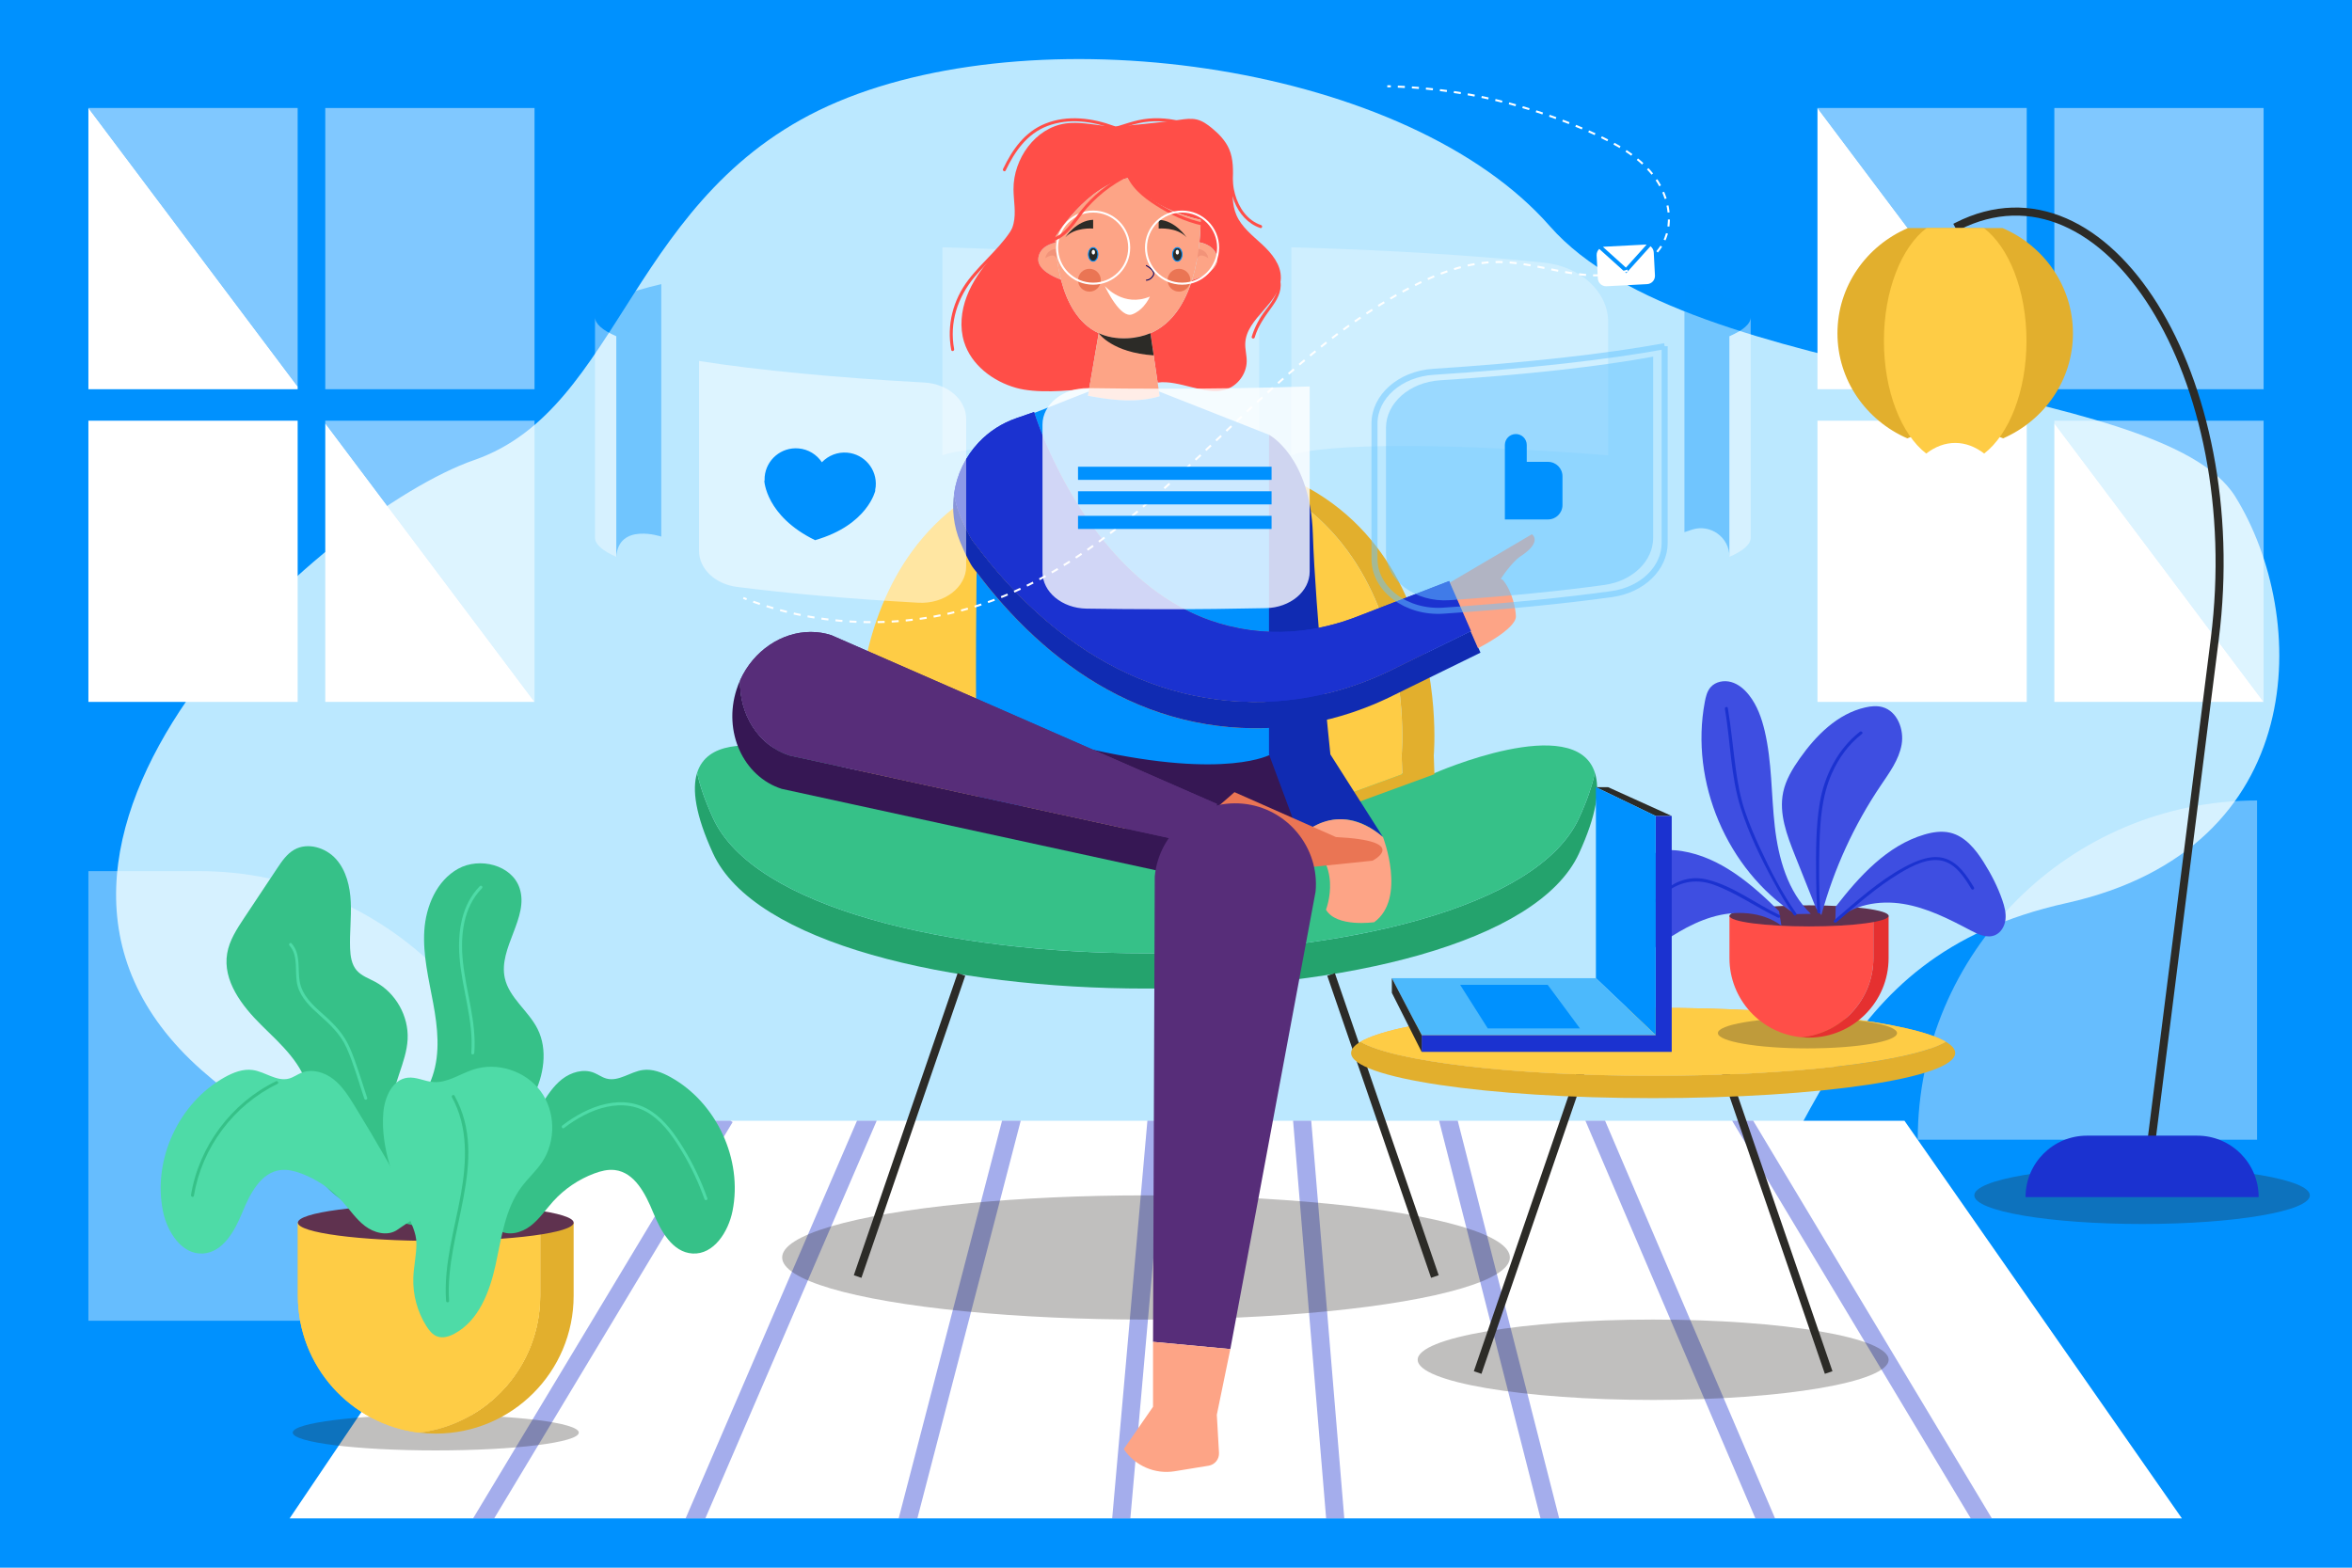 <?xml version="1.0" encoding="utf-8"?>
<!-- Generator: Adobe Illustrator 23.0.3, SVG Export Plug-In . SVG Version: 6.00 Build 0)  -->
<svg version="1.1" xmlns="http://www.w3.org/2000/svg" xmlns:xlink="http://www.w3.org/1999/xlink" x="0px" y="0px"
	 viewBox="0 0 2340 1560" style="enable-background:new 0 0 2340 1560;" xml:space="preserve">
<style type="text/css">
	.st0{fill:#0091FE;}
	.st1{fill:#BBE8FF;}
	.st2{fill:#FFFFFF;}
	.st3{opacity:0.4;}
	.st4{clip-path:url(#SVGID_2_);}
	.st5{fill:none;stroke:#1B32D0;stroke-width:18;stroke-miterlimit:10;}
	.st6{opacity:0.3;fill:#2C2B27;}
	.st7{fill:#24A36D;}
	.st8{fill:#36C188;}
	.st9{fill:#E2AF2D;}
	.st10{fill:#FECC45;}
	.st11{fill:none;stroke:#2C2B27;stroke-width:8;stroke-miterlimit:10;}
	.st12{opacity:0.4;fill:#FFFFFF;}
	.st13{opacity:0.3;fill:#FFFFFF;}
	.st14{fill:#FDA486;}
	.st15{fill:#F29379;}
	.st16{fill:#FF4E48;}
	.st17{fill:#000060;stroke:#FFFFFF;stroke-miterlimit:10;}
	.st18{fill:#2C2B27;}
	.st19{fill:#2C2B27;stroke:#0091FE;stroke-miterlimit:10;}
	.st20{fill:#361754;}
	.st21{fill:none;stroke:#000060;stroke-miterlimit:10;}
	.st22{fill:#102BB2;}
	.st23{fill:#1B32D0;}
	.st24{fill:#572D79;}
	.st25{fill:#EA7554;}
	.st26{fill:none;stroke:#FFFFFF;stroke-width:2;stroke-miterlimit:10;}
	.st27{opacity:0.5;fill:#FFFFFF;}
	.st28{fill:#FEB149;}
	.st29{fill:#5F324F;}
	.st30{fill:#4EDBA7;}
	.st31{fill:#E53030;}
	.st32{fill:#3E4EE1;}
	.st33{fill:#4CB9FC;}
	.st34{fill:none;stroke:#FFFFFF;stroke-width:2;stroke-miterlimit:10;stroke-dasharray:7.005,7.005;}
	.st35{opacity:0.8;fill:#FFFFFF;}
	.st36{opacity:0.4;fill:#0091FE;}
	.st37{opacity:0.5;fill:#66C5FF;}
	.st38{opacity:0.5;fill:none;stroke:#66C5FF;stroke-width:6;stroke-miterlimit:10;}
</style>
<g id="Background">
	<rect class="st0" width="2340" height="1560"/>
</g>
<g id="OBJECTS">
	<path id="Shape" class="st1" d="M1140.61,1316.54c95.97,53.76,205.14,79.94,314.91,72.91c85.06-5.44,173.73-28.81,227.48-93
		c128.78-153.77,128.78-343.54,372.77-397.77c244-54.22,242.1-285.16,168.13-404.47S1682.27,385.25,1542,225.14
		S1041.55,13.57,833.62,101.18S619.61,406.54,471.84,457.76s-523.74,383.5-271.36,607.07
		C435.77,1273.26,757.3,1101.81,1140.61,1316.54z"/>
	<g id="Carpet">
		<g>
			<g>
				<g>
					<polyline class="st2" points="1894.75,1115.26 555.16,1115.26 288.14,1510.94 2170.75,1510.94 1894.75,1115.26 					"/>
				</g>
			</g>
		</g>
		<g class="st3">
			<defs>
				<polygon id="SVGID_1_" class="st3" points="2170.75,1510.94 288.14,1510.94 555.16,1115.26 1894.75,1115.26 				"/>
			</defs>
			<clipPath id="SVGID_2_">
				<use xlink:href="#SVGID_1_"  style="overflow:visible;"/>
			</clipPath>
			<g class="st4">
				<line class="st5" x1="461.37" y1="1543.85" x2="721.21" y2="1111.92"/>
				<line class="st5" x1="678.64" y1="1541.78" x2="864.58" y2="1110.25"/>
				<line class="st5" x1="895.91" y1="1539.71" x2="1007.95" y2="1108.59"/>
				<line class="st5" x1="1113.18" y1="1537.65" x2="1151.32" y2="1106.93"/>
				<line class="st5" x1="1330.45" y1="1535.58" x2="1294.68" y2="1105.26"/>
				<line class="st5" x1="1547.72" y1="1533.52" x2="1438.05" y2="1103.6"/>
				<line class="st5" x1="1764.99" y1="1531.45" x2="1581.42" y2="1101.94"/>
				<line class="st5" x1="1982.27" y1="1529.39" x2="1724.79" y2="1100.27"/>
			</g>
		</g>
	</g>
	<g id="Chair">
		<ellipse class="st6" cx="1140.17" cy="1251.3" rx="362" ry="61.8"/>
		<g>
			<path class="st7" d="M1570.98,849.15c-82.23,179.41-779.39,179.41-861.62,0c-17.46-38.09-21.02-63.6-15.79-80.15
				c2.63,12.58,7.73,27.48,15.79,45.07c82.23,179.41,779.39,179.41,861.62,0c8.06-17.59,13.16-32.49,15.79-45.07
				C1592,785.55,1588.44,811.06,1570.98,849.15z"/>
			<path class="st8" d="M1586.77,769c-2.63,12.58-7.73,27.48-15.79,45.07c-82.23,179.41-779.39,179.41-861.62,0
				c-8.06-17.59-13.16-32.49-15.79-45.07c19.38-61.43,159.68,0.41,159.68,0.41h573.84C1427.09,769.41,1567.39,707.57,1586.77,769z"
				/>
			<path class="st9" d="M1427.09,770.41l-85.22,31.18c-69.27,25.34-142.21,37.03-214.89,35.01c62.03-1.7,123.82-13.38,182.95-35.01
				l85.22-31.18l-0.64-18.69c0,0,27-297.2-270.31-300.36c5.22-0.06,10.54-0.03,15.97,0.1c314.25-7.48,286.28,300.26,286.28,300.26
				L1427.09,770.41z"/>
			<path class="st10" d="M1395.15,770.41l-85.22,31.18c-59.13,21.63-120.92,33.31-182.95,35.01
				c-58.33-1.6-116.48-12.03-172.45-31.31l-101.28-34.88l0.64-18.69c0,0-27-297.2,270.31-300.36
				c297.31,3.16,270.31,300.36,270.31,300.36L1395.15,770.41z"/>
			<g>
				<line class="st11" x1="853.25" y1="1270.26" x2="956.54" y2="969.66"/>
				<line class="st11" x1="1427.57" y1="1270.26" x2="1324.28" y2="969.66"/>
			</g>
		</g>
	</g>
	<g id="Shapes">
		<path class="st12" d="M1907.96,1134.13h337.58V796.54h0C2059.11,796.54,1907.96,947.68,1907.96,1134.13L1907.96,1134.13z"/>
		<path class="st12" d="M535.39,1314.29H87.95V866.85h109.86c186.44,0,337.58,151.14,337.58,337.58V1314.29z"/>
	</g>
	<g id="Slides02">
		<path class="st13" d="M1284.77,246.11V359.2v25.9v67.93c0,0,42.3-20.9,315.16,0V362.1v-14.46v-27.31
			c0-29.9-27.28-55.16-63.71-58.94C1465.09,254.01,1379.23,248.67,1284.77,246.11z"/>
		<path class="st13" d="M937.66,246.11V359.2v25.9v67.93c0,0,42.3-20.9,315.16,0V362.1v-14.46v-27.31
			c0-29.9-27.28-55.16-63.71-58.94C1117.98,254.01,1032.12,248.67,937.66,246.11z"/>
	</g>
	<g id="Character">
		<path class="st0" d="M1265.08,724.27c-0.37,32.21-1.16,59.89-2.55,78.06H973.85c-3.43-44.75-3.19-147.2-2.24-232.92
			c0.36,0.45,0.71,0.9,1.05,1.35c7.98,10.54,16.38,20.82,25.26,30.81c4.83,5.49,9.9,10.84,15.01,16.13
			c5.18,5.25,10.43,10.43,15.92,15.45c5.42,5.06,11.09,9.94,16.81,14.74c5.81,4.73,11.68,9.4,17.8,13.84
			c24.29,17.86,51.36,32.97,80.29,43.85c28.94,10.84,59.71,17.2,90.23,18.71c7.63,0.38,15.23,0.47,22.91,0.32
			C1259.63,724.51,1262.36,724.4,1265.08,724.27z"/>
		<path class="st14" d="M1055.57,278.3c-6.5-2.37-23.92-9.81-22.57-21.34c1.33-11.32,12.59-14.65,17.05-15.53
			C1050.67,252.02,1052.16,265.18,1055.57,278.3z"/>
		<path class="st15" d="M1050.5,247.64c0,0-9.07,0.46-10.46,9.32c0,0,10.05-7.63,11.83,2.71L1050.5,247.64z"/>
		<path class="st16" d="M1240.34,359.59c-0.15,12.53-9.09,24.46-21.06,28.12c-20.06,6.14-46.58-10.07-67.53-7l-7.21-49.12
			c22.07-9.47,34.47-30.74,41.4-52.88c3.4-1.02,26.28-8.35,25.03-21.48c-1.17-12.25-14.1-15.44-17.63-16.09
			c0.92-9.07,1.18-16.93,1.22-22.42c-53.01-11.62-72.43-41.54-72.43-41.54c-41.2,7.41-71.74,58.02-72.31,58.97
			c0.05,1.68,0.13,3.43,0.24,5.27c-4.46,0.88-15.73,4.21-17.05,15.53c-1.36,11.53,16.07,18.97,22.57,21.34
			c0.07,0.27,0.13,0.54,0.21,0.81c5.72,21.59,16.66,42.94,37.34,52.45l-9.45,54.83c-23.1,2.97-53.01,5.13-72.76-0.42
			c-23.1-6.5-44.64-22.78-51.75-45.71c-4.56-14.72-2.84-30.89,2.64-45.28c5.48-14.4,14.52-27.19,24.56-38.87
			c8.78-10.2,18.74-20.32,21.95-33.39c2.74-11.17,0.1-22.87,0.02-34.38c-0.18-30.37,21.73-61.16,51.79-65.46
			c17.54-2.51,35.22,3.63,52.92,2.95c0,0,41.4-3.78,60.38-6.56c5.76-0.85,11.72-1.69,17.38-0.3c5.57,1.38,10.4,4.82,14.83,8.47
			c6.97,5.74,13.48,12.4,17.11,20.66c8.99,20.42-1.45,45.43,7.35,65.93c5.17,12.01,16.07,20.37,25.66,29.26
			c9.59,8.9,18.77,20.15,18.54,33.24c-0.43,25.23-34.36,39.83-35.39,65.04C1238.65,347.59,1240.42,353.57,1240.34,359.59z"/>
		<line class="st17" x1="1194.56" y1="218.72" x2="1194.55" y2="218.72"/>
		<path class="st17" d="M1193.34,241.15c-0.56-0.1-0.88-0.13-0.88-0.13"/>
		<path class="st14" d="M1185.94,278.71c4.05-12.96,6.24-26.23,7.4-37.57c3.53,0.65,16.46,3.84,17.63,16.09
			C1212.22,270.36,1189.34,277.69,1185.94,278.71z"/>
		<path class="st15" d="M1191.67,247.64c0,0,9.07,0.46,10.46,9.32c0,0-10.05-7.63-11.83,2.71L1191.67,247.64z"/>
		<path class="st14" d="M1194.55,218.72c-0.03,5.49-0.3,13.35-1.22,22.42c-1.16,11.34-3.34,24.6-7.4,37.57
			c-6.94,22.14-19.33,43.41-41.4,52.88c-0.1,0.04-0.21,0.09-0.31,0.13c-6.7,2.84-14.29,4.58-22.88,4.94
			c-10.84,0.45-20.06-1.4-27.88-4.94c-0.12-0.05-0.24-0.11-0.35-0.16c-20.68-9.51-31.62-30.86-37.34-52.45
			c-0.08-0.27-0.14-0.54-0.21-0.81c-3.41-13.12-4.9-26.28-5.51-36.87c-0.11-1.84-0.19-3.59-0.24-5.27
			c0.57-0.95,31.11-51.56,72.31-58.97C1122.12,177.19,1141.54,207.11,1194.55,218.72z"/>
		<path class="st14" d="M1153.74,394.28c-11.68,3.59-24.18,4.45-35.43,4.11c-0.08-0.01-0.16-0.01-0.24-0.01
			c-17.47-0.56-31.92-4-35.67-4.58l0.72-4.21l0.55-3.2l9.45-54.83c0,0,0,0,0.01,0.01c0.11,0.04,0.22,0.1,0.34,0.15
			c7.83,3.54,17.04,5.39,27.88,4.94c8.59-0.36,16.19-2.1,22.88-4.94l1.04,4.89l2.5,17.01l3.98,27.09l1.29,8.79L1153.74,394.28z"/>
		<path class="st0" d="M1265.25,628.72c-28.46-0.84-56.3-7.58-81.31-19.68c-36.79-17.71-68.73-47.02-94.94-82.43
			c-13.12-17.7-24.88-36.88-35.16-56.92c-5.13-10.02-9.91-20.25-14.25-30.55c-2.17-5.15-4.23-10.32-6.13-15.42
			c-0.95-2.55-1.85-5.09-2.7-7.55c-0.43-1.24-0.82-2.44-1.19-3.59l-0.52-1.64l-0.01-0.04l54.06-21.29l-0.72,4.21
			c3.75,0.58,19.5,4.02,36.97,4.58v0.03c10.98,0.26,23.06-0.65,34.38-4.13l-0.7-4.78l109.48,43.13
			C1262.52,432.63,1264.73,530.65,1265.25,628.72z"/>
		<path class="st18" d="M1059.88,236.17c0,0,11.07-16.89,27.69-17.45v8.72C1087.57,227.45,1069.35,225.76,1059.88,236.17z"/>
		<path class="st18" d="M1180.47,236.17c0,0-11.07-16.89-27.69-17.45v8.72C1152.79,227.45,1171.01,225.76,1180.47,236.17z"/>
		<ellipse class="st19" cx="1087.57" cy="253.17" rx="4.7" ry="6.76"/>
		<path class="st20" d="M1299.41,841.41l-35.18-90.69c0,0-43.28,25.02-176.43-4.55c-32.91-7.31,61.9,119.79,61.9,119.79
			L1299.41,841.41z"/>
		<ellipse class="st19" cx="1171.33" cy="253.17" rx="4.7" ry="6.76"/>
		<ellipse class="st2" cx="1087.8" cy="250.94" rx="1.64" ry="2.34"/>
		<ellipse class="st2" cx="1171.33" cy="250.94" rx="1.64" ry="2.34"/>
		<path class="st21" d="M1140.17,264.12c0,0,9.97,4.98,7.2,9.97c-2.77,4.98-7.2,4.74-7.2,4.74"/>
		<path class="st22" d="M1323.6,750.72c0,0-14.95-142.03-17.44-219.28s-43.63-98.81-43.63-98.81v318.09l30.54,82.23
			c0,0,36.77-39.87,82.86,0L1323.6,750.72z"/>
		<path class="st2" d="M1144,295.14c-0.12,0.28-2.12,4.96-6.24,9.62c-2.81,3.17-6.59,6.32-11.43,8.09
			c-5.75,2.09-12.13-4.1-17.25-11.21c-5.57-7.72-9.66-16.53-9.87-17.01C1099.93,285.47,1117.94,305.98,1144,295.14z"/>
		<path class="st22" d="M1472.93,649.47l-69.11,33.88l-17.27,8.47l-4.33,2.12l-5.05,2.36c-3.35,1.61-6.8,3.01-10.2,4.51
			c-13.77,5.73-27.97,10.57-42.56,14.32c-14.59,3.71-29.51,6.5-44.66,8c-4.87,0.53-9.76,0.89-14.67,1.14
			c-2.72,0.13-5.45,0.24-8.18,0.34c-7.67,0.15-15.28,0.06-22.9-0.32c-30.53-1.51-61.29-7.87-90.23-18.71
			c-28.94-10.88-56.01-25.98-80.29-43.85c-6.12-4.44-11.99-9.1-17.8-13.84c-5.72-4.8-11.39-9.68-16.81-14.74
			c-5.49-5.02-10.74-10.2-15.92-15.45c-5.12-5.29-10.19-10.64-15.02-16.13c-8.88-9.99-17.28-20.27-25.26-30.81
			c-0.34-0.45-0.69-0.9-1.05-1.35c-1.98-2.51-4.07-4.95-5.66-7.72c-3.27-5.73-6.99-13.44-10.64-22.27
			c-6.58-15.92-8.38-32.57-6.09-48.41c1.07,7.45,3.08,14.89,6.09,22.18c3.65,8.84,7.37,16.55,10.64,22.27
			c1.59,2.78,3.68,5.22,5.66,7.73c0.36,0.45,0.71,0.9,1.05,1.35c7.98,10.54,16.38,20.82,25.26,30.8c4.83,5.5,9.9,10.84,15.02,16.14
			c5.18,5.25,10.43,10.43,15.92,15.45c5.42,5.06,11.09,9.94,16.81,14.74c5.81,4.73,11.68,9.4,17.8,13.84
			c24.28,17.87,51.35,32.97,80.29,43.85c28.94,10.84,59.7,17.2,90.23,18.71c7.62,0.38,15.23,0.47,22.9,0.32
			c2.73-0.1,5.46-0.21,8.18-0.34c4.91-0.26,9.8-0.61,14.67-1.14c15.15-1.51,30.07-4.29,44.66-8c14.59-3.75,28.79-8.6,42.56-14.32
			c3.4-1.5,6.85-2.9,10.2-4.51l5.05-2.36l4.33-2.12l17.27-8.48l59.66-29.24L1472.93,649.47z"/>
		<path class="st23" d="M1463.48,627.88l-59.66,29.24l-17.27,8.48l-4.33,2.12l-5.05,2.36c-3.35,1.61-6.8,3.01-10.2,4.51
			c-13.77,5.72-27.97,10.57-42.56,14.32c-14.59,3.71-29.51,6.49-44.66,8c-4.87,0.53-9.76,0.88-14.67,1.14
			c-2.72,0.13-5.45,0.24-8.18,0.34c-7.67,0.15-15.28,0.06-22.9-0.32c-30.53-1.51-61.29-7.87-90.23-18.71
			c-28.94-10.88-56.01-25.98-80.29-43.85c-6.12-4.44-11.99-9.11-17.8-13.84c-5.72-4.8-11.39-9.68-16.81-14.74
			c-5.49-5.02-10.74-10.2-15.92-15.45c-5.12-5.3-10.19-10.64-15.02-16.14c-8.88-9.98-17.28-20.26-25.26-30.8
			c-0.34-0.45-0.69-0.9-1.05-1.35c-1.98-2.51-4.07-4.95-5.66-7.73c-3.27-5.72-6.99-13.43-10.64-22.27
			c-3.01-7.29-5.02-14.73-6.09-22.18c2.72-18.94,11.28-36.73,24.46-50.72c5.13-5.45,10.97-10.33,17.43-14.47c0,0,0,0,0.02-0.01
			c6.06-3.88,12.69-7.12,19.8-9.59l17.78-6.16l0.09-0.03c0.02,0.07,0.04,0.13,0.06,0.19l0.19,0.66l0.01,0.05l0.51,1.64
			c0.37,1.15,0.77,2.36,1.2,3.6c0.84,2.46,1.74,4.99,2.69,7.55c1.9,5.09,3.96,10.27,6.13,15.42c4.34,10.3,9.12,20.54,14.25,30.55
			c10.28,20.05,22.03,39.23,35.15,56.93c26.22,35.4,58.15,64.71,94.94,82.42c25.01,12.1,52.85,18.84,81.31,19.68
			c13.17,0.4,26.47-0.48,39.7-2.68c10.46-1.71,20.86-4.25,31.12-7.46c2.54-0.88,5.13-1.65,7.65-2.6l3.81-1.38l4.48-1.72l17.95-6.95
			l71.78-27.75L1463.48,627.88z"/>
		<path class="st14" d="M1375.92,832.95c0,0,23.67,61.05-8.72,84.72c0,0-37.62,5.52-47.98-12.46c0,0,19.3-48.59-26.16-72.26
			C1293.06,832.95,1328.58,793.08,1375.92,832.95z"/>
		<path class="st20" d="M1213.42,801.16l-23.8,73.49l-411.98-89.68c-38.26-12.39-58.42-56.92-44.8-98.97
			c1.02-3.16,2.21-6.22,3.54-9.17c-1.06,33.79,18.05,64.88,49.01,74.9l411.99,89.68l13.4-41.4L1213.42,801.16z"/>
		<path class="st24" d="M1210.78,800.01l-13.4,41.4l-411.99-89.68c-30.96-10.02-50.07-41.11-49.01-74.9
			c13.28-29.37,41.3-47.99,70.24-47.99c6.85,0,13.75,1.04,20.52,3.23L1210.78,800.01z"/>
		<path class="st25" d="M1329.11,832.95l-100.92-44.68l-14.77,12.89l-23.8,73.49l175.86-18.17
			C1365.48,856.48,1404.14,836.71,1329.11,832.95z"/>
		<path class="st24" d="M1147.15,1335.25l1.71-463.04c4.13-44,43.52-76.62,87.52-72.49h0c44,4.13,76.62,43.51,72.49,87.52
			l-84.81,455.23L1147.15,1335.25z"/>
		<circle class="st25" cx="1083.88" cy="278.84" r="11.36"/>
		<circle class="st25" cx="1172.97" cy="278.84" r="11.36"/>
		<path class="st18" d="M1147.77,353.62c-41.01-2.72-54.24-21.46-54.64-22.05c0.11,0.04,0.22,0.1,0.34,0.15
			c7.83,3.54,17.04,5.39,27.88,4.94c8.59-0.36,16.49-2.24,23.19-5.07l0.73,5.02L1147.77,353.62z"/>
		<circle class="st26" cx="1087.57" cy="246.4" r="35.88"/>
		<g>
			<g>
				<path class="st16" d="M1219.5,152.55c2.62,8.33,2.55,16.97,3.46,25.57c0.81,7.64,2.22,15.27,5.05,22.44
					c4.72,11.95,13.45,22.12,25.83,26.32c1.83,0.62,2.62-2.27,0.8-2.89c-13.78-4.68-22.17-17.31-25.94-30.82
					c-3.79-13.57-2.1-28.01-6.32-41.42C1221.82,149.92,1218.92,150.7,1219.5,152.55L1219.5,152.55z"/>
			</g>
		</g>
		<g>
			<g>
				<path class="st16" d="M1121.42,175.68c6.56,14.37,20.5,24.03,33.63,31.96c14.39,8.68,30.1,15.02,46.69,17.91
					c1.89,0.33,2.7-2.56,0.8-2.89c-15.77-2.75-30.72-8.61-44.49-16.73c-13.24-7.81-27.46-17.35-34.04-31.77
					C1123.21,172.41,1120.62,173.93,1121.42,175.68L1121.42,175.68z"/>
			</g>
		</g>
		<g>
			<g>
				<path class="st16" d="M1040.04,240.96c20.39,0.32,29.99-21.14,41.61-34.24c13.36-15.06,30.06-26.91,48.62-34.68
					c1.75-0.73,0.98-3.64-0.8-2.89c-16.58,6.94-31.72,16.89-44.44,29.61c-6.36,6.36-11.7,13.41-17.05,20.6
					c-6.88,9.26-15.44,18.8-27.94,18.6C1038.11,237.93,1038.1,240.93,1040.04,240.96L1040.04,240.96z"/>
			</g>
		</g>
		<g>
			<g>
				<path class="st16" d="M1009.91,222.58c-11.6,21.72-31.77,36.64-46.52,55.98c-15.26,20.02-21.63,44.84-17,69.68
					c0.35,1.9,3.25,1.09,2.89-0.8c-4.91-26.36,3.37-51.6,20.34-71.89c14.35-17.15,32.2-31.45,42.88-51.45
					C1013.41,222.4,1010.83,220.88,1009.91,222.58L1009.91,222.58z"/>
			</g>
		</g>
		<g>
			<g>
				<path class="st16" d="M1103.91,131.02c13.15-3.41,25.35-8.87,39.06-10.03c13.52-1.15,27.04,0.75,39.81,5.28
					c1.82,0.65,2.61-2.25,0.8-2.89c-13.01-4.62-26.83-6.54-40.61-5.39c-13.98,1.17-26.43,6.66-39.85,10.14
					C1101.25,128.61,1102.04,131.51,1103.91,131.02L1103.91,131.02z"/>
			</g>
		</g>
		<g>
			<g>
				<path class="st16" d="M1108.86,125.51c-22.07-8.12-46.74-11.44-69.09-2.42c-20.38,8.22-32.65,25.91-41.85,45.07
					c-0.83,1.73,1.75,3.26,2.59,1.51c9.1-18.96,21.19-36.52,41.6-44.3c21.48-8.18,44.9-4.71,65.95,3.03
					C1109.88,129.07,1110.66,126.17,1108.86,125.51L1108.86,125.51z"/>
			</g>
		</g>
		<circle class="st26" cx="1176.03" cy="246.4" r="35.88"/>
		<path class="st14" d="M1442.03,579.96l82.05-48.33c0,0,11.18,7.34-11.55,22.12c-7.77,5.05-19.94,22.31-19.24,22.5
			c0.86,0.23,1.69,0.59,2.25,1.28c9.19,11.25,12.62,29.33,12.62,35.96c0,12.57-37.67,31.53-37.67,31.53L1442.03,579.96z"/>
		<path class="st14" d="M1212.78,1445.65c0.36,6.3-4.09,11.85-10.31,12.87l-33.73,5.51c-19.77,3.23-39.6-5.41-50.7-22.08
			l29.11-42.06v-64.64l76.91,7.22l-13.45,65.38L1212.78,1445.65z"/>
		<g>
			<g>
				<path class="st16" d="M1248.26,335.83c3.69-12.31,10.67-21.43,18.03-31.68c5.69-7.93,9.94-17.36,6.84-27.16
					c-0.58-1.83-3.48-1.05-2.89,0.8c3.69,11.65-4.08,21.7-10.77,30.43c-6.29,8.21-11.13,16.87-14.11,26.81
					C1244.81,336.89,1247.7,337.68,1248.26,335.83L1248.26,335.83z"/>
			</g>
		</g>
		<path class="st23" d="M1463.48,627.88l-59.66,29.24l-17.27,8.48l-4.33,2.12l-5.05,2.36c-3.35,1.61-6.8,3.01-10.2,4.51
			c-13.77,5.72-27.97,10.57-42.56,14.32c-14.59,3.71-29.51,6.49-44.66,8c-4.87,0.53-9.76,0.88-14.67,1.14
			c-2.72,0.13-5.45,0.24-8.18,0.34c-7.67,0.15-15.28,0.06-22.9-0.32c-30.53-1.51-61.29-7.87-90.23-18.71
			c-28.94-10.88-56.01-25.98-80.29-43.85c-6.12-4.44-11.99-9.11-17.8-13.84c-5.72-4.8-11.39-9.68-16.81-14.74
			c-5.49-5.02-10.74-10.2-15.92-15.45c-5.12-5.3-10.19-10.64-15.02-16.14c-8.88-9.98-17.28-20.26-25.26-30.8
			c-0.34-0.45-0.69-0.9-1.05-1.35c-1.98-2.51-4.07-4.95-5.66-7.73c-3.27-5.72-6.99-13.43-10.64-22.27
			c-3.01-7.29-5.02-14.73-6.09-22.18c2.72-18.94,11.28-36.73,24.46-50.72c5.13-5.45,10.97-10.33,17.43-14.47c0,0,0,0,0.02-0.01
			c6.06-3.88,12.69-7.12,19.8-9.59l17.78-6.16l0.09-0.03c0.02,0.07,0.04,0.13,0.06,0.19l0.19,0.66l0.01,0.05l0.51,1.64
			c0.37,1.15,0.77,2.36,1.2,3.6c0.84,2.46,1.74,4.99,2.69,7.55c1.9,5.09,3.96,10.27,6.13,15.42c4.34,10.3,9.12,20.54,14.25,30.55
			c10.28,20.05,22.03,39.23,35.15,56.93c26.22,35.4,58.15,64.71,94.94,82.42c25.01,12.1,52.85,18.84,81.31,19.68
			c13.17,0.4,26.47-0.48,39.7-2.68c10.46-1.71,20.86-4.25,31.12-7.46c2.54-0.88,5.13-1.65,7.65-2.6l3.81-1.38l4.48-1.72l17.95-6.95
			l71.78-27.75L1463.48,627.88z"/>
		<path class="st24" d="M1210.78,800.01l-13.4,41.4l-411.99-89.68c-30.96-10.02-50.07-41.11-49.01-74.9
			c13.28-29.37,41.3-47.99,70.24-47.99c6.85,0,13.75,1.04,20.52,3.23L1210.78,800.01z"/>
	</g>
	<g id="Windows">
		<g>
			<polygon class="st27" points="296.14,107.48 296.14,384.68 87.95,107.48 			"/>
			<polygon class="st2" points="296.14,384.68 296.14,387.31 87.95,387.31 87.95,107.48 			"/>
			<rect x="323.61" y="107.48" class="st27" width="208.19" height="279.83"/>
			<rect x="87.95" y="418.63" class="st2" width="208.19" height="279.83"/>
			<polygon class="st2" points="531.8,698.46 323.61,698.46 323.61,421.25 			"/>
			<polygon class="st27" points="531.8,418.63 531.8,698.46 323.61,421.25 323.61,418.63 			"/>
		</g>
		<g>
			<polygon class="st27" points="2016.39,107.48 2016.39,384.68 1808.2,107.48 			"/>
			<polygon class="st2" points="2016.39,384.68 2016.39,387.31 1808.2,387.31 1808.2,107.48 			"/>
			<rect x="2043.86" y="107.48" class="st27" width="208.19" height="279.83"/>
			<rect x="1808.2" y="418.63" class="st2" width="208.19" height="279.83"/>
			<polygon class="st2" points="2252.05,698.46 2043.86,698.46 2043.86,421.25 			"/>
			<polygon class="st27" points="2252.05,418.63 2252.05,698.46 2043.86,421.25 2043.86,418.63 			"/>
		</g>
	</g>
	<g id="Table">
		<ellipse class="st6" cx="1644.72" cy="1353.09" rx="234.27" ry="39.99"/>
		<g>
			<g>
				<line class="st11" x1="1470.11" y1="1365.79" x2="1576.57" y2="1055.94"/>
				<line class="st11" x1="1819.33" y1="1365.79" x2="1712.87" y2="1055.94"/>
			</g>
			<path class="st28" d="M1935.91,1036.67c-33.14,19.44-150.95,33.81-291.19,33.81s-258.05-14.37-291.19-33.81
				c33.14-19.43,150.95-33.8,291.19-33.8S1902.77,1017.24,1935.91,1036.67z"/>
			<path class="st9" d="M1945.22,1047.82c0,24.82-134.54,44.94-300.5,44.94s-300.5-20.12-300.5-44.94c0-3.85,3.23-7.58,9.31-11.15
				c33.14,19.44,150.95,33.81,291.19,33.81s258.05-14.37,291.19-33.81C1941.99,1040.24,1945.22,1043.97,1945.22,1047.82z"/>
			<path class="st10" d="M1935.91,1036.67c-33.14,19.44-150.95,33.81-291.19,33.81s-258.05-14.37-291.19-33.81
				c33.14-19.43,150.95-33.8,291.19-33.8S1902.77,1017.24,1935.91,1036.67z"/>
		</g>
	</g>
	<g id="Lamp">
		<ellipse class="st6" cx="2131.16" cy="1189.5" rx="166.91" ry="28.49"/>
		<g>
			<path class="st11" d="M1945.22,226.25c0,0,0.67-0.36,1.95-1.01c148.21-75.33,289.11,150.48,256.33,410.46l-64.56,511.9"/>
			<path class="st23" d="M2186.02,1130.09h-109.71c-33.75,0-61.1,27.36-61.1,61.1l0,0h231.92l0,0
				C2247.12,1157.45,2219.76,1130.09,2186.02,1130.09z"/>
			<path class="st9" d="M1898.2,226.92c-41.29,17.68-70.12,57.93-70.12,104.77c0,46.6,28.56,86.7,69.53,104.52
				c14.55-6.33,30.67-9.85,47.62-9.85c16.96,0,33.08,3.52,47.62,9.85c40.96-17.82,69.52-57.92,69.52-104.52
				c0-46.84-28.83-87.09-70.11-104.77H1898.2z"/>
			<path class="st10" d="M1916.76,226.91c-24.99,18.96-42.45,62.12-42.45,112.34c0,49.97,17.29,92.96,42.09,112.07
				c8.81-6.79,18.56-10.56,28.83-10.56s20.02,3.77,28.83,10.56c24.79-19.11,42.08-62.1,42.08-112.07
				c0-50.22-17.45-93.38-42.44-112.34H1916.76z"/>
		</g>
	</g>
	<g id="Plants">
		<g>
			<ellipse class="st6" cx="433.53" cy="1425.58" rx="142.32" ry="17.73"/>
			<g>
				<path class="st9" d="M570.71,1216.65v72.75c0,75.77-61.42,137.18-137.18,137.18c-5.63,0-11.19-0.34-16.64-1
					c67.91-8.21,120.54-66.04,120.54-136.18v-72.75H570.71z"/>
				<path class="st10" d="M537.43,1216.65v72.75c0,70.14-52.63,127.97-120.54,136.18c-67.91-8.21-120.54-66.04-120.54-136.18v-72.75
					H537.43z"/>
				<path class="st10" d="M537.43,1216.65v72.75c0,70.14-52.63,127.97-120.54,136.18c-67.91-8.21-120.54-66.04-120.54-136.18v-72.75
					H537.43z"/>
				<ellipse class="st29" cx="433.53" cy="1216.65" rx="137.18" ry="18.19"/>
				<g>
					<path class="st8" d="M423.58,1205.03c-20.26-19.48-28.36-50.66-20.17-77.54c6.12-20.08,20.23-36.91,26.95-56.8
						c7.81-23.09,5.06-48.34,0.65-72.31c-4.41-23.97-10.42-48.05-8.86-72.37s12.31-49.67,33.63-61.5
						c21.32-11.82,53.4-3.91,61.13,19.21c9.79,29.25-21.34,59.46-14.68,89.57c4.36,19.72,23.47,32.49,32.55,50.53
						c10.53,20.92,6.2,46.67-4.41,67.55c-10.61,20.88-26.79,38.28-41.11,56.81c-14.32,18.53-27.26,39.4-29.51,62.71"/>
				</g>
				<g>
					<path class="st8" d="M410.08,1159.71c-8.91-18.18-19.95-36.44-20.16-56.68c-0.25-23.65,14.44-45.28,15.63-68.91
						c1.16-23.03-11.92-46.18-32.23-57.08c-6.48-3.48-13.82-5.97-18.58-11.57c-5.02-5.91-6.16-14.15-6.44-21.9
						c-0.56-15.34,1.39-30.7,0.68-46.03c-0.71-15.33-4.45-31.25-14.68-42.69c-10.23-11.44-28.2-16.89-41.55-9.32
						c-7.38,4.19-12.34,11.51-17.04,18.57c-10.91,16.42-21.82,32.83-32.73,49.25c-7.3,10.99-14.78,22.4-16.97,35.41
						c-4.57,27.1,14.58,52.14,34.15,71.44c19.57,19.29,42.02,39.02,46.87,66.07c3.66,20.44-3.62,41.71,0.3,62.1
						c4.22,21.92,21.08,39.72,40.6,50.53c19.27,10.67,41.11,15.55,62.65,20.23c0.56,0.12,1.14,0.13,1.71,0.02l3.61-0.71
						c1.46-0.29,2.67-1.33,3.17-2.73C425.47,1197.6,418.63,1177.15,410.08,1159.71z"/>
				</g>
				<g>
					<path class="st8" d="M667.34,1071.97c-8.53-4.74-18.17-8.56-27.84-7.21c-12.43,1.73-23.95,11.79-36.07,8.54
						c-4.49-1.2-8.31-4.13-12.63-5.84c-10.46-4.14-22.72-0.49-31.59,6.42s-15.03,16.65-20.92,26.23
						c-22.13,35.97-43.12,72.64-62.95,109.93l21.21,14.37c9.56,5.75,22.32,2.34,31.19-4.42c8.88-6.76,15.14-16.3,22.63-24.57
						c11.16-12.31,25.3-21.89,40.86-27.7c6.55-2.45,13.54-4.25,20.48-3.41c19.81,2.39,30.55,23.78,38.12,42.24
						c7.57,18.46,19.26,39.66,39.18,40.82c21.13,1.23,35.62-21.57,39.78-42.32C739.08,1153.82,713.01,1097.37,667.34,1071.97z"/>
				</g>
				<g>
					<path class="st30" d="M223.54,1071.97c8.53-4.74,18.17-8.56,27.84-7.21c12.43,1.73,23.95,11.79,36.07,8.54
						c4.49-1.2,8.31-4.13,12.63-5.84c10.46-4.14,22.72-0.49,31.59,6.42s15.03,16.65,20.92,26.23
						c22.13,35.97,43.12,72.64,62.95,109.93l-21.21,14.37c-9.56,5.75-22.32,2.34-31.19-4.42c-8.88-6.76-15.14-16.3-22.63-24.57
						c-11.16-12.31-25.3-21.89-40.86-27.7c-6.55-2.45-13.54-4.25-20.48-3.41c-19.81,2.39-30.55,23.78-38.12,42.24
						c-7.57,18.46-19.26,39.66-39.18,40.82c-21.13,1.23-35.62-21.57-39.78-42.32C151.79,1153.82,177.86,1097.37,223.54,1071.97z"/>
				</g>
				<g>
					<path class="st30" d="M405.5,1207.12c3.5,11.1,8.8,19.14,8.8,30.45s-2.68,22.47-3.09,33.77c-0.62,16.94,3.99,34.03,13.05,48.36
						c2.72,4.3,6.11,8.56,10.9,10.25c5.53,1.95,11.69,0.02,16.86-2.74c24.23-12.91,35.11-41.58,41.01-68.4
						c5.9-26.82,9.32-55.48,25.7-77.53c6.45-8.68,14.69-15.97,20.69-24.97c13.87-20.83,13.31-50.32-1.55-70.45
						c-14.86-20.13-43.08-29.34-66.87-21.61c-13.41,4.36-25.94,13.59-40,12.48c-8.63-0.68-16.87-5.3-25.46-4.31
						c-15.3,1.76-22.95,19.65-24.19,35.01C378.57,1141.86,392.17,1175.26,405.5,1207.12"/>
				</g>
				<g>
					<g>
						<path class="st8" d="M449.63,1091.87c16.33,29.46,14.66,64.51,8.89,96.64c-6.31,35.14-17.18,69.89-14.73,105.99
							c0.13,1.92,3.13,1.93,3,0c-4.57-67.29,41.14-139.72,5.43-204.14C451.29,1088.67,448.7,1090.18,449.63,1091.87L449.63,1091.87z
							"/>
					</g>
				</g>
				<g>
					<g>
						<path class="st8" d="M274.56,1075.98c-44.27,21.46-76.51,64.59-84.53,113.13c-0.31,1.89,2.58,2.7,2.89,0.8
							c7.91-47.86,39.5-90.17,83.15-111.33C277.81,1077.73,276.29,1075.14,274.56,1075.98L274.56,1075.98z"/>
					</g>
				</g>
				<g>
					<g>
						<path class="st30" d="M561.04,1122.54c24.59-18.97,59.32-32.94,87.44-12.76c13.05,9.36,22.35,23.27,30.49,36.87
							c8.84,14.76,16.13,30.37,21.9,46.57c0.64,1.81,3.54,1.03,2.89-0.8c-6.26-17.57-14.26-34.48-24.07-50.35
							c-8.28-13.39-17.79-26.82-30.99-35.78c-28.84-19.59-64.25-5.58-89.19,13.66C558.02,1121.12,559.52,1123.72,561.04,1122.54
							L561.04,1122.54z"/>
					</g>
				</g>
				<g>
					<g>
						<path class="st30" d="M471.87,1047.82c2.4-31.13-8.26-60.77-11.37-91.42c-2.57-25.32,0.29-53.53,19.03-72.49
							c1.36-1.37-0.76-3.5-2.12-2.12c-18.17,18.38-22.12,45.24-20.3,70.05c2.37,32.26,14.29,63.31,11.77,95.98
							C468.72,1049.74,471.72,1049.73,471.87,1047.82L471.87,1047.82z"/>
					</g>
				</g>
				<g>
					<g>
						<path class="st30" d="M287.99,940.9c9.75,10.88,4.47,27.41,8.18,40.44c3.36,11.81,12.48,20.55,21.36,28.48
							c11.06,9.87,21.18,19.25,27.34,33.07c7.2,16.14,11.93,33.62,17.55,50.35c0.61,1.82,3.51,1.04,2.89-0.8
							c-5.54-16.46-10.31-33.49-17.16-49.47c-5.93-13.83-15.3-23.58-26.39-33.4c-10.3-9.13-21.26-18.89-23.63-33.18
							c-2.11-12.73,1.34-27.16-8.04-37.62C288.82,937.34,286.71,939.47,287.99,940.9L287.99,940.9z"/>
					</g>
				</g>
			</g>
		</g>
		<g>
			<ellipse class="st6" cx="1798.24" cy="1028.04" rx="89.12" ry="15.21"/>
			<g>
				<path class="st16" d="M1863.84,911.38v41.99c0,41.17-31.41,74.99-71.59,78.8h-0.01c-40.18-3.8-71.61-37.63-71.61-78.8v-41.99
					H1863.84z"/>
				<path class="st31" d="M1878.96,911.38v41.99c0,43.72-35.44,79.16-79.16,79.16h-0.01c-2.54,0-5.06-0.12-7.54-0.36
					c40.18-3.81,71.59-37.63,71.59-78.8v-41.99H1878.96z"/>
				<ellipse class="st29" cx="1799.8" cy="911.38" rx="79.16" ry="10.5"/>
				<g>
					<g>
						<path class="st32" d="M1891.9,740.99c2.66-15.08-4.23-33.19-18.97-37.33c-5.57-1.56-11.52-0.98-17.16,0.3
							c-27.54,6.22-49.02,27.79-65.27,50.87c-7.21,10.24-13.85,21.26-16.42,33.52c-4.44,21.2,3.72,42.78,11.74,62.9
							c7.01,17.58,14.02,35.16,21.03,52.74l5.21,6.65c12.45-45.87,32.51-89.67,59.12-129.06
							C1879.74,768.88,1889.24,756.07,1891.9,740.99z"/>
					</g>
					<g>
						<path class="st32" d="M1765.76,822.58c-3.64-31.73-2.75-64.09-10.06-95.17c-3-12.75-7.49-25.43-15.6-35.72
							c-4.61-5.85-10.55-10.95-17.71-12.98c-7.16-2.04-15.63-0.47-20.52,5.14c-3.49,4-4.79,9.42-5.77,14.64
							c-14.96,79.66,21.98,166.61,89.71,211.14l15.76-0.27C1778.58,887.2,1769.4,854.3,1765.76,822.58z"/>
					</g>
					<g>
						<path class="st32" d="M1673.39,846.92c-8.61-1.37-17.66-1.61-25.8,1.48c-14.17,5.38-22.87,19.53-29.22,33.28
							c-5.93,12.83-10.78,26.2-13.6,40.05c-1.3,6.39-2.16,13.06-0.6,19.39c1.55,6.33,5.97,12.31,12.24,14.1
							c8.31,2.37,16.67-2.91,23.72-7.91c19.66-13.92,39.92-27.8,63-34.7c23.08-6.9,49.79-5.84,69.17,8.46l-2.3-14.35
							C1742.66,879.58,1711.42,853,1673.39,846.92z"/>
					</g>
					<g>
						<path class="st32" d="M1992.15,895.85c-4.58-13.37-11.11-26.01-18.64-37.97c-8.07-12.82-18.52-25.74-33.26-29.25
							c-8.48-2.02-17.42-0.62-25.78,1.85c-36.94,10.92-64.5,41.29-88.1,71.73l-0.44,14.53c17.39-16.67,43.74-21.16,67.51-17.29
							c23.77,3.87,45.65,15.03,66.94,26.31c7.63,4.04,16.61,8.21,24.54,4.79c5.99-2.58,9.59-9.07,10.32-15.55
							C1995.97,908.52,1994.26,902.02,1992.15,895.85z"/>
					</g>
					<g>
						<g>
							<path class="st23" d="M1850.37,728.18c-21.93,17.01-35.41,43.84-39.92,70.93c-3.92,23.56-3.77,48.03-3.59,71.84
								c0.09,12.14,0.36,24.3,1.15,36.43c0.12,1.92,3.13,1.93,3,0c-1.44-22.29-1.51-44.75-0.83-67.07
								c0.73-24.18,2.36-48.14,12.27-70.57c6.79-15.36,16.73-29.11,30.04-39.44C1854.01,729.12,1851.88,727.01,1850.37,728.18
								L1850.37,728.18z"/>
						</g>
					</g>
					<g>
						<g>
							<path class="st23" d="M1826.99,917.81c20.2-17.23,40.27-35.18,63.11-48.91c11.82-7.1,27.76-15.53,41.92-12.39
								c13.92,3.09,22.4,16.71,29.27,28.05c1,1.65,3.59,0.14,2.59-1.51c-6.88-11.35-15.1-24.23-28.37-28.67
								c-13.55-4.53-28.98,2.06-40.89,8.49c-25.65,13.84-47.71,34.02-69.75,52.83C1823.4,916.94,1825.53,919.06,1826.99,917.81
								L1826.99,917.81z"/>
						</g>
					</g>
					<g>
						<g>
							<path class="st23" d="M1716.12,705.37c5.52,32.64,5.71,66.81,15.72,98.56c7.91,25.09,19.59,49.21,32.06,72.31
								c6.31,11.69,12.97,23.26,20.62,34.13c1.1,1.57,3.71,0.07,2.59-1.51c-14.32-20.33-25.87-42.88-36.28-65.41
								c-5.49-11.87-10.62-23.95-14.8-36.35c-4.57-13.55-7.09-27.57-9.07-41.71c-2.83-20.25-4.53-40.64-7.94-60.81
								C1718.69,702.68,1715.8,703.48,1716.12,705.37L1716.12,705.37z"/>
						</g>
					</g>
					<g>
						<g>
							<path class="st23" d="M1630.18,920.63c8.47-12.53,17.2-25.54,29.75-34.36c13.87-9.74,29.22-11.6,45.12-5.87
								c22.61,8.15,42.3,22.54,63.93,32.75c1.74,0.82,3.26-1.77,1.51-2.59c-23.76-11.21-45.8-28.76-71.6-35.2
								c-32.88-8.2-55.03,19.66-71.31,43.75C1626.51,920.72,1629.11,922.22,1630.18,920.63L1630.18,920.63z"/>
						</g>
					</g>
				</g>
			</g>
		</g>
	</g>
	<g id="Laptop">
		<polygon class="st18" points="1663.18,811.96 1599.88,783.31 1587.77,783.31 1647.23,811.96 		"/>
		<g>
			<polygon class="st23" points="1647.23,811.96 1647.23,1029.98 1414.38,1029.98 1414.38,1046.71 1647.23,1046.71 1659.41,1046.71 
				1663.18,1046.71 1663.18,811.96 			"/>
			<polygon class="st0" points="1647.23,1029.98 1587.77,973.39 1587.77,783.31 1647.23,811.96 			"/>
			<polygon class="st33" points="1414.38,1029.98 1384.75,973.39 1587.77,973.39 1647.23,1029.98 			"/>
			<polygon class="st0" points="1480.17,1023.36 1452.7,980 1539.82,980 1571.88,1023.36 			"/>
			<polygon class="st18" points="1414.38,1046.71 1384.75,987.94 1384.75,973.39 1414.38,1029.98 			"/>
		</g>
	</g>
	<g id="Mail_Ikon">
		<g>
			<g>
				<path class="st26" d="M739.55,595.01c1.08,0.43,2.17,0.85,3.26,1.27"/>
				<path class="st34" d="M749.38,598.73c73.67,26.57,156.47,27.22,230.48,1.57c166.7-57.77,265.93-231.85,422.25-313.63
					c27.61-14.44,57.66-26.03,88.82-25.96c29.51,0.06,58.05,10.55,87.46,12.95c29.41,2.39,63.37-6.35,76.69-32.69
					c10.79-21.35,4.19-48.33-10.66-67.09s-36.52-30.73-58.27-40.7c-62.35-28.59-130.39-44.71-198.94-47.14"/>
				<path class="st26" d="M1383.72,85.92c-1.17-0.03-2.33-0.06-3.5-0.09"/>
			</g>
		</g>
		<g>
			<path class="st2" d="M1617.62,266.3l-22.85-20.58c0.49-0.12,0.99-0.19,1.51-0.22l40.4-2.11c0.51-0.03,1.02-0.01,1.52,0.06
				L1617.62,266.3z"/>
			<path class="st2" d="M1645.31,251.17l1.2,22.93c0.24,4.53-3.25,8.4-7.78,8.64l-40.4,2.11c-4.53,0.24-8.4-3.25-8.64-7.78
				l-1.2-22.93c-0.13-2.52,0.89-4.84,2.6-6.44l26.81,24.15l24.15-26.81C1643.92,246.45,1645.18,248.65,1645.31,251.17z"/>
		</g>
	</g>
	<g id="Slides01">
		<g>
			<g>
				<path class="st35" d="M1302.99,384.57c-46.53,1.45-95.3,2.23-145.55,2.23c-25.33,0-50.28-0.2-74.76-0.58
					c-24.99-0.39-45.51,15.99-45.51,36.34V569.3c0,19.8,19.46,35.96,43.77,36.34c25.03,0.4,50.57,0.6,76.5,0.6
					c34.81,0,68.92-0.37,102.06-1.08c24.2-0.52,43.49-16.63,43.49-36.34V384.57"/>
				<g>
					<rect x="1072.52" y="464.45" class="st0" width="192.56" height="13.06"/>
					<rect x="1072.52" y="488.87" class="st0" width="192.56" height="13.06"/>
					<rect x="1072.52" y="513.3" class="st0" width="192.56" height="13.06"/>
				</g>
			</g>
			<g>
				<path class="st36" d="M1741.78,315.61c0-2.27-0.87-4.52-2.57-6.73c-7.21-9.37-29.3-18.2-63.37-26.16v65.77v181.08l7.24-2.44
					c18.45-6.22,37.55,7.5,37.55,26.97v-26.78V334.66l-0.05,0.02C1734.39,328.61,1741.78,322.21,1741.78,315.61z"/>
				<path class="st12" d="M1741.78,315.61c0,6.59-7.37,12.98-21.15,19.04v219.45c13.78-6.06,21.15-12.45,21.15-19.04V315.61"/>
			</g>
			<path class="st36" d="M591.98,315.61c0-2.27,0.87-4.52,2.57-6.73c7.21-9.37,29.3-18.2,63.37-26.16v65.77v185.47
				c0,0-42.46-14.26-44.79,20.14V334.66l0.05,0.02C599.37,328.61,591.98,322.21,591.98,315.61z"/>
			<path class="st12" d="M591.98,315.61c0,6.59,7.37,12.98,21.15,19.04v219.45c-13.78-6.06-21.15-12.45-21.15-19.04V315.61"/>
			<g>
				<path class="st27" d="M695.45,359.2v188.9c0,17.89,15.98,33.11,37.69,35.91c51.01,6.56,112.16,11.94,180.4,15.77
					c25.8,1.45,47.72-15.21,47.72-36.27V416.92c0-19.15-18.25-34.99-41.72-36.27C831.03,375.84,754.15,368.42,695.45,359.2"/>
				<path class="st0" d="M871.24,484.16c1.5-17.12-11.17-32.22-28.3-33.72c-9.81-0.86-18.94,2.94-25.25,9.55
					c-5.06-7.6-13.4-12.93-23.21-13.78c-17.12-1.5-32.22,11.17-33.72,28.3c-0.11,1.3-0.14,2.58-0.09,3.85l-0.25,0.08
					c0,0,1.4,35.07,50.33,58.99l-0.01,0.13c0.06-0.02,0.11-0.03,0.17-0.05c0.05,0.03,0.1,0.05,0.16,0.08l0.01-0.13
					c52.35-15.07,59.81-49.37,59.81-49.37l-0.24-0.12C870.93,486.73,871.13,485.46,871.24,484.16z"/>
			</g>
			<g>
				<path class="st37" d="M1644.72,354.91c-53.45,9.82-126.36,17.93-212.01,23.51c-30.37,1.98-53.81,22.6-53.81,47.41v124.02
					c0,27.8,29.17,49.71,63.2,47.4c58.24-3.96,110.34-9.11,154.11-15.17c28.04-3.88,48.51-23.72,48.51-46.87V354.91"/>
				<path class="st38" d="M1656.16,344.48c-58.05,10.66-137.23,19.47-230.26,25.53c-32.99,2.15-58.43,24.54-58.43,51.49v134.69
					c0,30.19,31.68,53.99,68.64,51.48c63.25-4.31,119.83-9.89,167.37-16.47c30.45-4.21,52.68-25.76,52.68-50.9V344.48"/>
				<path class="st0" d="M1540.14,459.59h-21.17v-16.79c0-6.01-4.87-10.89-10.89-10.89l0,0c-6.01,0-10.89,4.87-10.89,10.89v16.79
					v57.3h21.78h21.17c7.93,0,14.36-6.43,14.36-14.36v-28.59C1554.5,466.02,1548.07,459.59,1540.14,459.59z"/>
			</g>
		</g>
	</g>
</g>
</svg>
